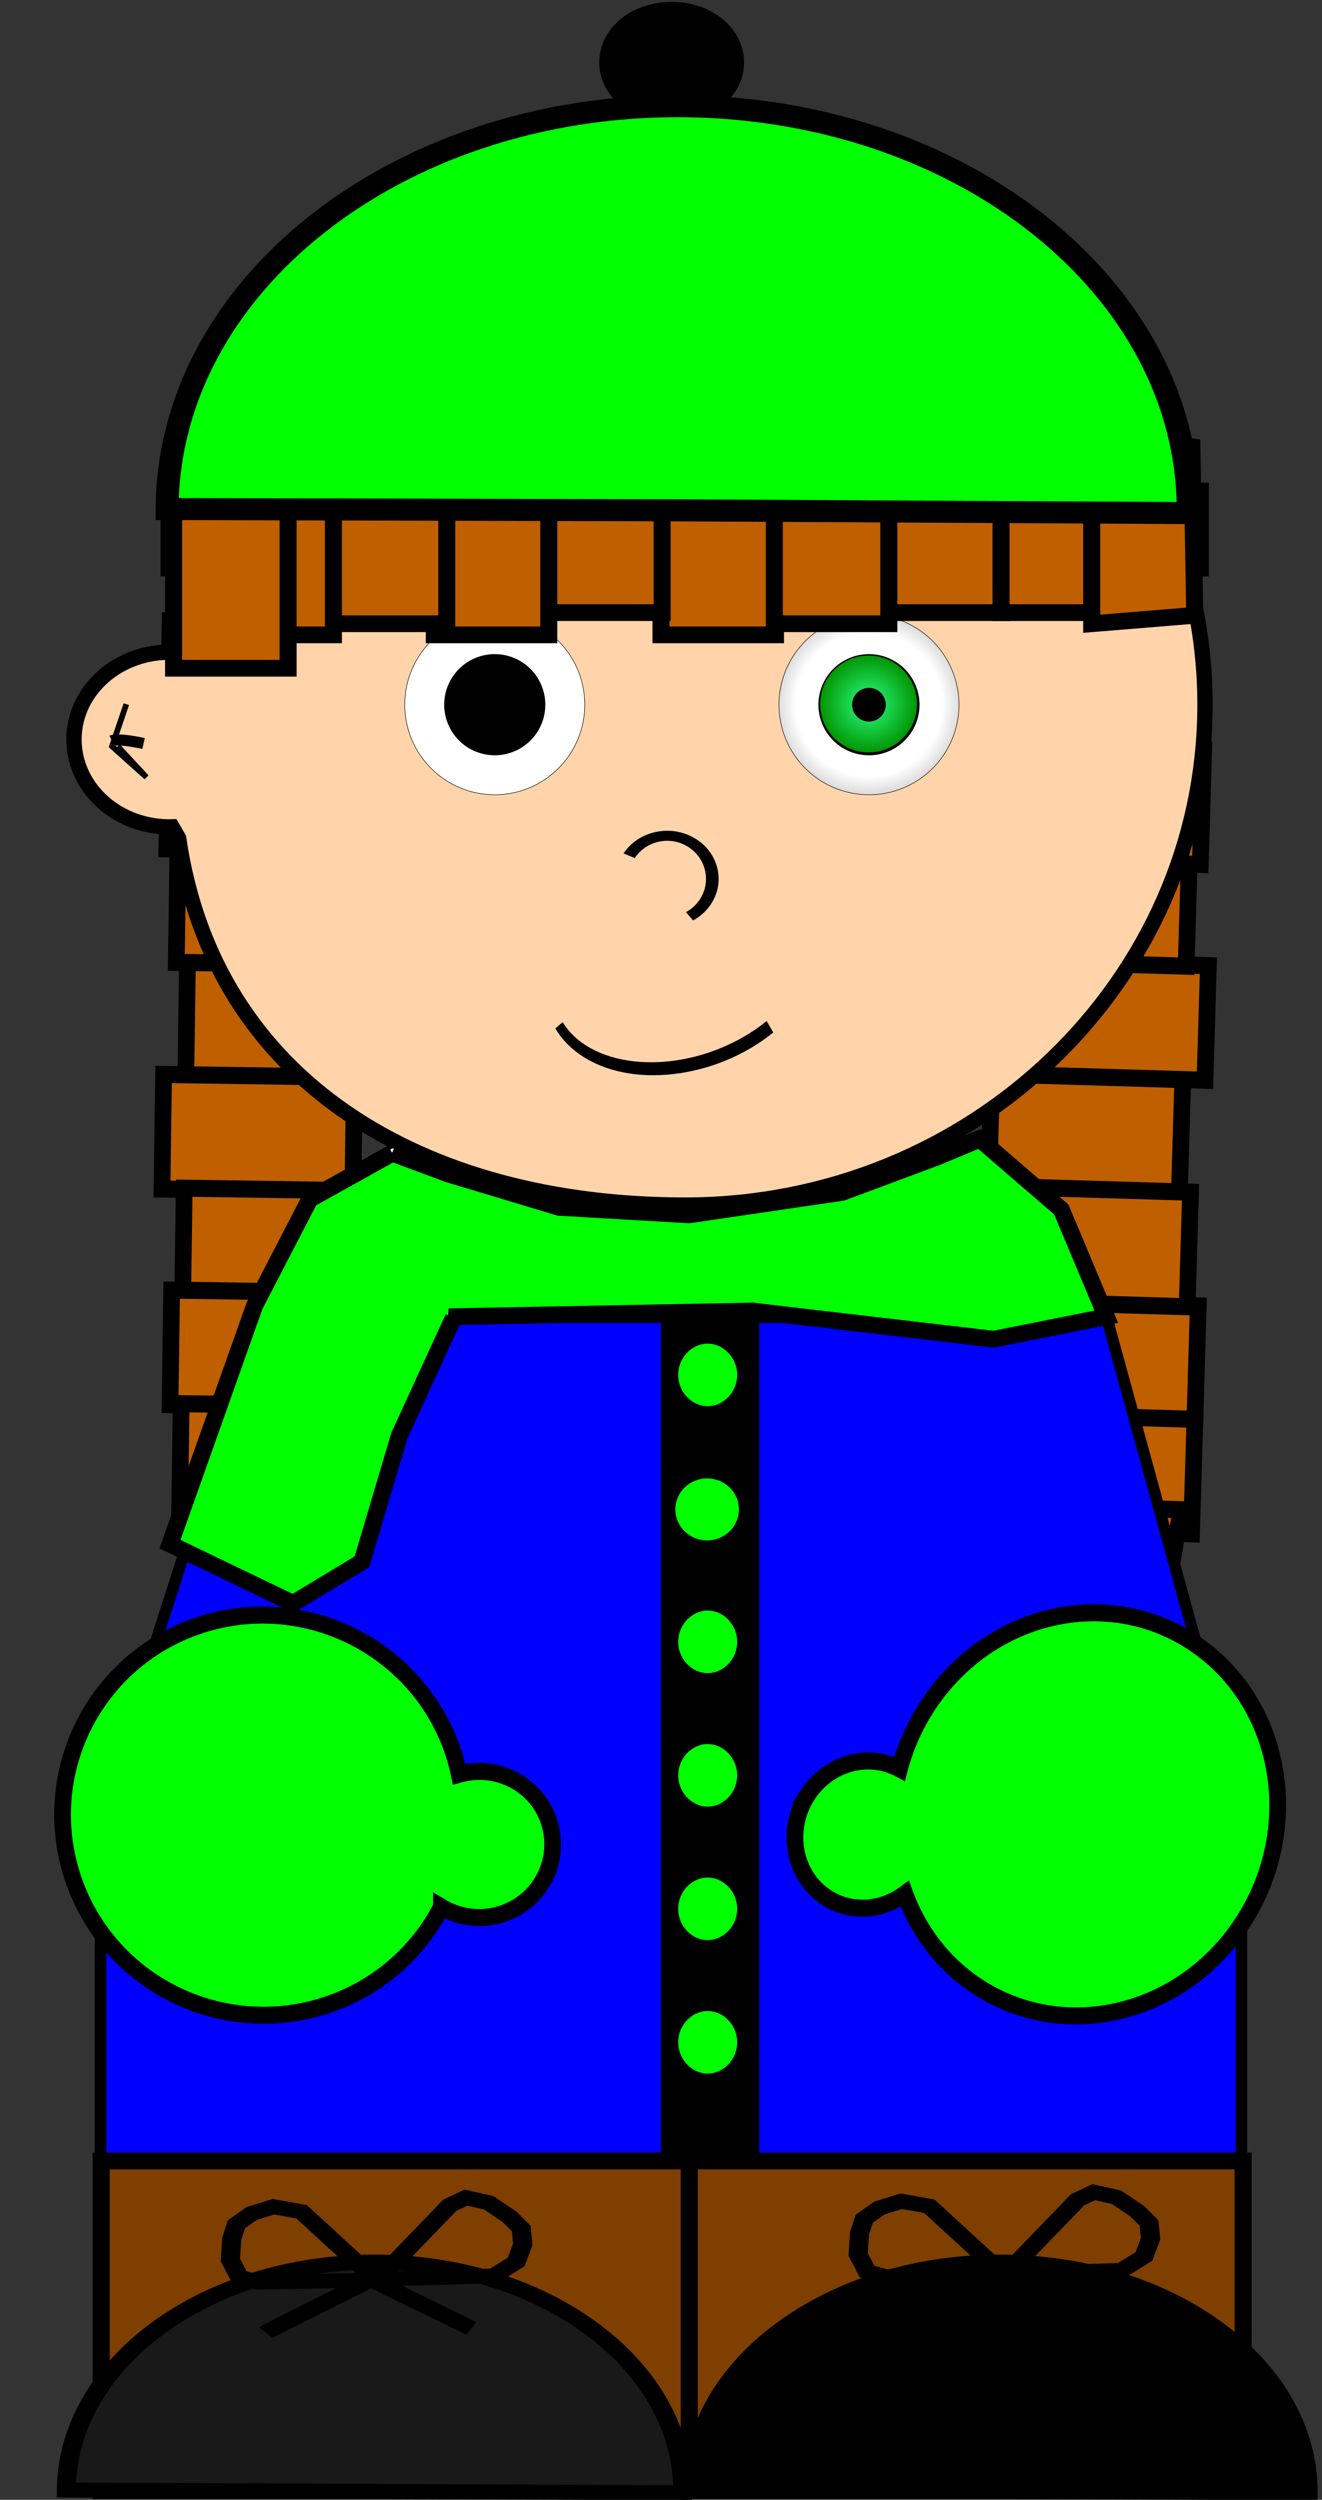 <?xml version="1.0"?>
<svg xmlns="http://www.w3.org/2000/svg" xmlns:xlink="http://www.w3.org/1999/xlink" width="345" height="652" viewBox="0 0 345 652">
  <rect x="0" y="0" width="345" height="652" fill="#333333" stroke="none"/>
  <defs>
    <radialGradient r="177.857" fy="514.505" fx="270.714" cy="514.505" cx="270.714" gradientTransform="matrix(2.244 0 0 2.208 -336.675 -621.725)" gradientUnits="userSpaceOnUse" id="c" xlink:href="#a"/>
    <radialGradient gradientUnits="userSpaceOnUse" r="177.857" fy="514.505" fx="270.714" cy="514.505" cx="270.714" id="d" xlink:href="#b"/>
    <linearGradient id="b">
      <stop stop-color="#2DFF83" offset="0"/>
      <stop stop-color="#009704" offset="1"/>
    </linearGradient>
    <linearGradient id="a">
      <stop stop-opacity="0" offset="0"/>
      <stop stop-opacity="0" offset=".362"/>
      <stop offset="1"/>
    </linearGradient>
  </defs>
  <g fill="#bf5f00" stroke-width="3.004" stroke="#000">
    <path d="M355.59 381.62h20.203v34.345H355.59z" transform="matrix(.021 -1.479 1.45 .021 -512.322 798.53)"/>
    <path d="M335.59 377.62h20.203v34.345H335.59z" transform="matrix(.021 -1.479 1.45 .021 -512.322 798.53)"/>
    <path d="M315.59 381.62h20.203v34.345H315.59z" transform="matrix(.021 -1.479 1.45 .021 -512.322 798.53)"/>
    <path d="M297.59 379.62h20.203v34.345H297.59z" transform="matrix(.021 -1.479 1.45 .021 -512.322 798.53)"/>
    <path d="M277.59 381.62h20.203v34.345H277.59z" transform="matrix(.021 -1.479 1.45 .021 -512.322 798.53)"/>
    <path d="M269.59 387.62h20.203v34.345H269.59zM395.59 377.62h20.203v34.345H395.59z" transform="matrix(.021 -1.479 1.45 .021 -512.322 798.53)"/>
    <path d="M415.59 377.62h20.203v34.345H415.59z" transform="matrix(.021 -1.479 1.45 .021 -512.322 798.53)"/>
    <path d="M431.59 379.62l17.678 2.525.505 30.305-18.183 1.516V379.62zM375.59 379.62h20.203v34.345H375.59z" transform="matrix(.021 -1.479 1.45 .021 -512.322 798.53)"/>
  </g>
  <g fill="#bf5f00" stroke-width="3.004" stroke="#000">
    <path d="M355.59 381.62h20.203v34.345H355.59z" transform="matrix(-.044 1.479 -1.45 -.043 877.667 -228.23)"/>
    <path d="M335.59 377.62h20.203v34.345H335.59z" transform="matrix(-.044 1.479 -1.45 -.043 877.667 -228.23)"/>
    <path d="M315.59 381.62h20.203v34.345H315.59z" transform="matrix(-.044 1.479 -1.45 -.043 877.667 -228.23)"/>
    <path d="M297.59 379.62h20.203v34.345H297.59z" transform="matrix(-.044 1.479 -1.45 -.043 877.667 -228.23)"/>
    <path d="M277.59 381.62h20.203v34.345H277.59z" transform="matrix(-.044 1.479 -1.45 -.043 877.667 -228.23)"/>
    <path d="M269.59 387.62h20.203v34.345H269.59zM395.59 377.62h20.203v34.345H395.59z" transform="matrix(-.044 1.479 -1.45 -.043 877.667 -228.23)"/>
    <path d="M415.59 377.62h20.203v34.345H415.59z" transform="matrix(-.044 1.479 -1.45 -.043 877.667 -228.23)"/>
    <path d="M431.59 379.62l17.678 2.525.505 30.305-18.183 1.516V379.62zM375.59 379.62h20.203v34.345H375.59z" transform="matrix(-.044 1.479 -1.45 -.043 877.667 -228.23)"/>
  </g>
  <path d="M178.808 53.203c-70.12 0-127.817 51.228-134.916 116.91-.127.001-.244-.003-.371 0-13.736.354-24.588 10.807-24.2 23.39.386 12.585 11.856 22.521 25.592 22.168l1.702 2.933c9.226 63.46 63.716 95.708 132.193 95.708 74.914 0 135.657-58.45 135.657-130.554S253.722 53.204 178.808 53.204h0z" fill="#ffd4aa" stroke-width="4" stroke="#000"/>
  <path d="M67.819 343.55L26.186 473.285l-4.097-2 4.143 4.675v89.248h297.744v-89.103h1.206L288.787 343.55H67.82z" fill="#00f" stroke-width="3" stroke="#000"/>
  <path stroke-width="3" stroke="#000" transform="matrix(1.484 0 0 1.451 -355.288 -430.166)" d="M357.14 532.36h14.286v151.65H357.14z"/>
  <path d="M308.41 502.42l-14.532 8.275-9.712 19.155-14.859 42.826 21.64 10.647 12.113-7.47 6.57-22.658 9.526-21.22-.804-.176 53.403-1.034 42.411 5.075 19.787-4.04-7.902-19.27-14.322-12.635-7.65 3.254-16.572 6.311-26.949 4.04-22.849-1.357-19.502-6.002-9.797-3.721z" fill="#fff" stroke-width=".812" stroke="#000" transform="matrix(1.484 0 0 1.451 -355.288 -430.166)"/>
  <path d="M308.41 502.42l-14.532 8.275-9.712 19.155-14.859 42.826 21.64 10.647 12.113-7.47 6.57-22.658 9.526-21.22-.804-.176 53.403-1.034 42.411 5.075 19.787-4.04-7.902-19.27-14.322-12.635-7.65 3.254-16.572 6.311-26.949 4.04-22.849-1.357-19.502-6.002-9.797-3.721z" fill="#0f0" stroke-width="3" stroke="#000" transform="matrix(1.484 0 0 1.451 -355.288 -428.213)"/>
  <path d="M298.4 584.65c-6.9-.64-13.011 4.45-13.93 11.449a34.617 34.617 0 00-3.745-.567c-19.36-1.797-36.559 12.81-38.398 32.622-1.839 19.812 12.378 37.335 31.738 39.132s36.528-12.813 38.367-32.625c.912-9.827-2.12-19.083-7.773-26.143a13.332 13.332 0 005.34-9.516c.674-7.267-4.528-13.696-11.598-14.352h-.001z" fill="#0f0" stroke-width="3" stroke="#000" transform="matrix(.589 1.362 -1.331 .576 745.686 -268.054)"/>
  <path d="M414.75 582.8c-7.127-.991-13.771 3.787-14.856 10.664-.84 5.326 1.916 10.335 6.508 12.793-4.64 4.881-7.903 11.09-9.008 18.098-2.958 18.75 10.478 36.157 29.991 38.87 19.514 2.714 37.716-10.294 40.673-29.044 2.957-18.75-10.447-36.152-29.962-38.866a37.102 37.102 0 00-12.296.337c.262-6.321-4.412-11.93-11.05-12.852h0z" fill="#0f0" stroke-width="3" stroke="#000" transform="matrix(.644 -1.337 1.307 .629 -817.972 655.97)"/>
  <path fill="#7f3f00" stroke-width="3" stroke="#000" transform="matrix(1.484 0 0 1.451 -355.288 -430.166)" d="M257.21 684.91h200.81v59.235H257.21z"/>
  <path transform="matrix(-1.625 -.007 .009 -1.287 460.083 1516.25)" d="M175.77 672.54c0 25.663-22.161 46.467-49.497 46.467-27.337 0-49.497-20.804-49.497-46.467h98.994z" stroke-width="3.043" stroke="#000"/>
  <path d="M360.62 686.08v57.628l-2.02 1.34" fill="none" stroke-width="3" stroke="#000" transform="matrix(1.484 0 0 1.451 -355.288 -430.166)"/>
  <path transform="matrix(-1.625 -.007 .009 -1.287 296.887 1516.25)" d="M175.77 672.54c0 25.663-22.161 46.467-49.497 46.467-27.337 0-49.497-20.804-49.497-46.467h98.994z" fill="#191919" stroke-width="3.043" stroke="#000"/>
  <g fill="none" stroke-width="5.508" stroke="#000">
    <path d="M165.51 738.4l-21.35-25.3-8.103-1.886-6.345 2.585-4.279 3.926-1.357 5.403-.381 7.873 2.546 6.297 5.109 1.913 34.16-.811zM166.27 738.05l33.081-1.151 6.49-5.204 1.89-6.587-.442-5.79-3.409-4.406-5.954-5.165-6.524-1.89-4.66 2.834-20.472 27.359z" transform="matrix(.908 0 0 .703 -52.19 75.572)"/>
    <path d="M133.85 757.9s.505-.505 30.305-19.698l28.789 18.183" transform="matrix(.908 0 0 .703 -52.19 75.572)"/>
  </g>
  <g fill="none" stroke-width="5.508" stroke="#000">
    <path d="M165.51 738.4l-21.35-25.3-8.103-1.886-6.345 2.585-4.279 3.926-1.357 5.403-.381 7.873 2.546 6.297 5.109 1.913 34.16-.811zM166.27 738.05l33.081-1.151 6.49-5.204 1.89-6.587-.442-5.79-3.409-4.406-5.954-5.165-6.524-1.89-4.66 2.834-20.472 27.359z" transform="matrix(.908 0 0 .703 111.645 74.136)"/>
    <path d="M133.85 757.9s.505-.505 30.305-19.698l28.789 18.183" transform="matrix(.908 0 0 .703 111.645 74.136)"/>
  </g>
  <path transform="matrix(.942 0 0 .749 12.964 -80.702)" d="M160.53 405.73c3.71-6.987 11.436-9.042 17.259-4.591 5.822 4.451 7.535 13.724 3.826 20.71-1.092 2.056-2.585 3.762-4.35 4.97" fill="#ffd4aa" stroke-width="3.495" stroke="#000"/>
  <path transform="matrix(.587 0 0 .73 74.495 -110.859)" d="M132.14 406.29c0 2.564-2.718 4.643-6.071 4.643-3.354 0-6.072-2.079-6.072-4.643s2.719-4.643 6.072-4.643 6.071 2.079 6.071 4.643z" fill="#4d4d4d" stroke="#000"/>
  <path transform="matrix(.587 0 0 .73 154.61 -113.76)" d="M132.14 406.29c0 2.564-2.718 4.643-6.071 4.643-3.354 0-6.072-2.079-6.072-4.643s2.719-4.643 6.072-4.643 6.071 2.079 6.071 4.643z" fill="#4d4d4d" stroke="#000"/>
  <path transform="matrix(.958 -.362 .513 1.357 -234.303 -284.413)" d="M206.86 462.12c-17.665 4.12-38.732.372-47.055-8.372-1.59-1.67-2.637-3.456-3.1-5.288" fill="#ffd4aa" stroke-width="2.407" stroke="#000"/>
  <path fill="#fff" stroke-width="1.005" stroke="#000" transform="matrix(1.484 0 0 1.451 -355.288 -430.166)" d="M269.65 385.22H450v12.857H269.65z"/>
  <path d="M261.63 423.04l-2.525 7.576 6.06 5.556-5.05-5.556" fill="none" stroke="#000" transform="matrix(1.484 0 0 1.451 -355.288 -430.166)"/>
  <path d="M264.66 430.11c-4.546-1.01-5.556-.505-5.556-.505" fill="none" stroke-width="2" stroke="#000" transform="matrix(1.484 0 0 1.451 -355.288 -430.166)"/>
  <path transform="matrix(1.484 0 0 .839 31.367 -249.682)" d="M107.08 316.97c0 8.926-4.523 16.162-10.102 16.162-5.579 0-10.102-7.236-10.102-16.162 0-8.926 4.523-16.162 10.102-16.162 5.579 0 10.102 7.236 10.102 16.162z" stroke-width="5.26" stroke="#000"/>
  <path stroke-width="4" stroke="#000" transform="matrix(1.484 0 0 1.451 -355.288 -430.166)" d="M269.65 385.22H450v12.857H269.65z"/>
  <path transform="matrix(1.484 0 0 .932 -361.223 -162.863)" d="M374.29 559.51c0 5.523-2.878 10-6.429 10s-6.428-4.477-6.428-10 2.878-10 6.428-10 6.429 4.477 6.429 10z" fill="#0f0" stroke-width="2.494" stroke="#000"/>
  <path d="M194.073 393.68c0 5.15-4.27 9.325-9.537 9.325s-9.538-4.175-9.538-9.325 4.27-9.324 9.538-9.324 9.537 4.174 9.537 9.324z" fill="#0f0" stroke-width="2.494" stroke="#000"/>
  <path transform="matrix(1.484 0 0 .932 -361.223 -93.234)" d="M374.29 559.51c0 5.523-2.878 10-6.429 10s-6.428-4.477-6.428-10 2.878-10 6.428-10 6.429 4.477 6.429 10z" fill="#0f0" stroke-width="2.494" stroke="#000"/>
  <path transform="matrix(1.484 0 0 .932 -361.223 -58.42)" d="M374.29 559.51c0 5.523-2.878 10-6.429 10s-6.428-4.477-6.428-10 2.878-10 6.428-10 6.429 4.477 6.429 10z" fill="#0f0" stroke-width="2.494" stroke="#000"/>
  <path transform="matrix(1.484 0 0 .932 -361.223 -23.606)" d="M374.29 559.51c0 5.523-2.878 10-6.429 10s-6.428-4.477-6.428-10 2.878-10 6.428-10 6.429 4.477 6.429 10z" fill="#0f0" stroke-width="2.494" stroke="#000"/>
  <path transform="matrix(1.484 0 0 .932 -361.223 11.209)" d="M374.29 559.51c0 5.523-2.878 10-6.429 10s-6.428-4.477-6.428-10 2.878-10 6.428-10 6.429 4.477 6.429 10z" fill="#0f0" stroke-width="2.494" stroke="#000"/>
  <path fill="#FFF" fill-opacity=".999" stroke="#000" stroke-linecap="square" stroke-linejoin="bevel" d="M250.258 183.803a23.485 23.485 0 11-46.97 0 23.485 23.485 0 1146.97 0z" stroke-width=".132"/>
  <path fill="url(#c)" d="M448.571 514.505a177.857 177.857 0 11-355.714 0 177.857 177.857 0 11355.714 0z" transform="matrix(.132 0 0 .132 191.026 115.865)"/>
  <path d="M239.963 183.803a13.19 13.19 0 11-26.382 0 13.19 13.19 0 1126.382 0z"/>
  <path fill="url(#d)" transform="matrix(.071 0 0 .071 207.452 147.084)" d="M448.571 514.505a177.857 177.857 0 11-355.714 0 177.857 177.857 0 11355.714 0z"/>
  <path d="M231.17 183.803a4.397 4.397 0 11-8.794 0 4.397 4.397 0 118.794 0z"/>
  <g>
    <path fill="#FFF" fill-opacity=".999" stroke="#000" stroke-linecap="square" stroke-linejoin="bevel" d="M152.602 183.803a23.485 23.485 0 11-46.97 0 23.485 23.485 0 1146.97 0z" stroke-width=".132"/>
    <path fill="url(#c)" d="M448.571 514.505a177.857 177.857 0 11-355.714 0 177.857 177.857 0 11355.714 0z" transform="matrix(.132 0 0 .132 93.37 115.865)"/>
    <path d="M142.307 183.803a13.19 13.19 0 11-26.382 0 13.19 13.19 0 1126.382 0z"/>
    <path fill="url(#d)" transform="matrix(.071 0 0 .071 109.796 147.084)" d="M448.571 514.505a177.857 177.857 0 11-355.714 0 177.857 177.857 0 11355.714 0z"/>
    <path d="M133.514 183.803a4.397 4.397 0 11-8.794 0 4.397 4.397 0 118.794 0z"/>
  </g>
  <g fill="#bf5f00" stroke-width="3.004" stroke="#000">
    <path d="M355.59 381.62h20.203v34.345H355.59z" transform="matrix(1.479 0 0 1.451 -353.423 -437.978)"/>
    <path d="M335.59 377.62h20.203v34.345H335.59z" transform="matrix(1.479 0 0 1.451 -353.423 -437.978)"/>
    <path d="M315.59 381.62h20.203v34.345H315.59z" transform="matrix(1.479 0 0 1.451 -353.423 -437.978)"/>
    <path d="M297.59 379.62h20.203v34.345H297.59z" transform="matrix(1.479 0 0 1.451 -353.423 -437.978)"/>
    <path d="M277.59 381.62h20.203v34.345H277.59z" transform="matrix(1.479 0 0 1.451 -353.423 -437.978)"/>
    <path d="M269.59 387.62h20.203v34.345H269.59zM395.59 377.62h20.203v34.345H395.59z" transform="matrix(1.479 0 0 1.451 -353.423 -437.978)"/>
    <path d="M415.59 377.62h20.203v34.345H415.59z" transform="matrix(1.479 0 0 1.451 -353.423 -437.978)"/>
    <path d="M431.59 379.62l17.678 2.525.505 30.305-18.183 1.516V379.62zM375.59 379.62h20.203v34.345H375.59z" transform="matrix(1.479 0 0 1.451 -353.423 -437.978)"/>
  </g>
  <path transform="matrix(1.943 0 0 1.868 -103.501 -547.798)" d="M75.715 364.33c.12-31.164 30.917-56.348 68.788-56.25 37.871.099 68.474 25.442 68.354 56.607l-.001.204-68.57-.383-68.571-.178z" fill="#0f0" stroke-width="3.08" stroke="#000"/>
</svg>
